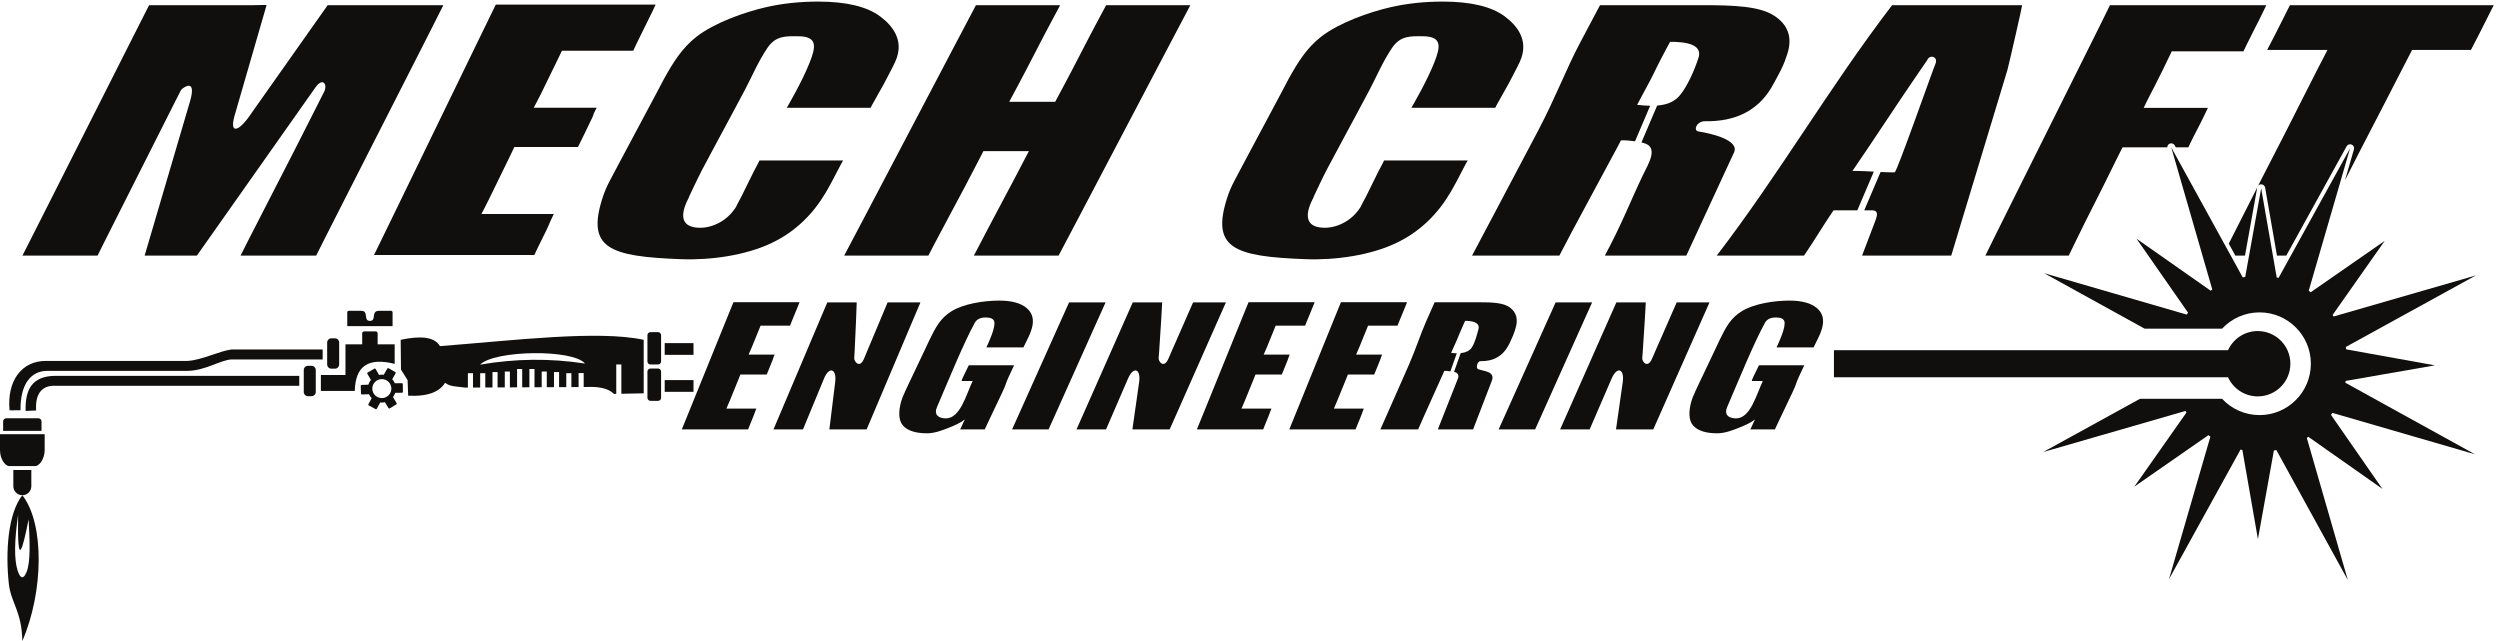<?xml version="1.0" encoding="UTF-8" standalone="no"?>
<!-- Created with Inkscape (http://www.inkscape.org/) -->

<svg
   version="1.1"
   id="svg1"
   width="1511.813"
   height="387.64"
   viewBox="0 0 1511.813 387.64"
   sodipodi:docname="MECH_CRAFT_BLACK_VECTOR.eps"
   xmlns:inkscape="http://www.inkscape.org/namespaces/inkscape"
   xmlns:sodipodi="http://sodipodi.sourceforge.net/DTD/sodipodi-0.dtd"
   xmlns="http://www.w3.org/2000/svg"
   xmlns:svg="http://www.w3.org/2000/svg">
  <defs
     id="defs1" />
  <sodipodi:namedview
     id="namedview1"
     pagecolor="#ffffff"
     bordercolor="#666666"
     borderopacity="1.0"
     inkscape:showpageshadow="2"
     inkscape:pageopacity="0.0"
     inkscape:pagecheckerboard="0"
     inkscape:deskcolor="#d1d1d1"
     inkscape:zoom="0.8526185"
     inkscape:cx="755.90665"
     inkscape:cy="194.10792"
     inkscape:window-width="1920"
     inkscape:window-height="1017"
     inkscape:window-x="-8"
     inkscape:window-y="-8"
     inkscape:window-maximized="1"
     inkscape:current-layer="g1">
    <inkscape:page
       x="0"
       y="0"
       inkscape:label="1"
       id="page1"
       width="1511.813"
       height="387.64"
       margin="0"
       bleed="0" />
  </sodipodi:namedview>
  <g
     id="g1"
     inkscape:groupmode="layer"
     inkscape:label="1">
    <g
       id="group-R5">
      <path
         id="path2"
         d="m 1489.86,2891.05 c 0,0 16.63,0 49.9,0 33.29,0 74.69,0 124.25,0 49.54,0 123.55,0 173.09,0 49.54,0 90.97,0 124.24,0 33.27,0 51.39,0 54.36,0 0,0 -13.89,-27.64 -41.67,-82.96 -27.75,-55.3 -63.71,-126.06 -107.87,-212.28 -44.15,-86.22 -90.66,-177.58 -139.55,-274.1 -48.87,-96.51 -95.39,-187.88 -139.55,-274.09 -44.15,-86.22 -80.11,-156.99 -107.86,-212.29 -27.78,-55.32 -41.66,-82.96 -41.66,-82.96 0,0 -11.46,0 -34.4,0 -22.92,0 -51.39,0 -85.4,0 -34.01,0 -68.02,0 -102.04,0 -34.01,0 -62.48,0 -85.4,0 -22.96,0 -35.15,0 -36.6,0 0,0 12.72,25.21 38.22,75.64 25.48,50.42 57.06,111.97 94.73,184.63 37.68,72.67 74.97,145.31 111.9,217.98 36.92,72.65 68.13,134.21 93.62,184.63 25.49,50.42 38.23,75.64 38.23,75.64 22.51,35.88 -0.58,76.74 -36.47,25.84 L 895.117,1752.37 c 0,0 -11.086,0 -33.262,0 -22.183,0 -49.554,0 -82.085,0 -32.551,0 -24.411,0 -57.676,0 -33.297,0 -6.785,0 -28.969,0 -22.187,0 -34.023,0 -35.508,0 l 205.981,700.08 c 32.25,109.6 -29.59,64.74 -39.555,54.27 0,0 -9.871,-18.01 -28.141,-54.88 -18.257,-36.86 -41.914,-83.77 -70.933,-140.7 -29.016,-56.93 -59.512,-117.39 -91.492,-181.38 -31.969,-63.99 -62.469,-124.44 -91.485,-181.38 -29.019,-56.92 -52.66,-103.83 -70.918,-140.7 -18.281,-36.88 -27.414,-55.31 -27.414,-55.31 0,0 -11.461,0 -34.371,0 -22.926,0 -51.031,0 -84.312,0 -33.274,0 -66.918,0 -100.946,0 -34.011,0 -62.476,0 -85.406,0 -22.914,0 -35.117,0 -36.602,0 0,0 29.274,57.75 87.829,173.25 58.55,115.49 125.25,247.52 200.128,396.09 74.883,148.57 141.594,280.62 200.149,396.1 58.555,115.49 87.812,173.24 87.812,173.24 0,0 16.645,0 49.922,0 33.282,0 74.688,0 124.235,0 49.547,0 99.093,0 148.642,0 49.53,0 122.67,0 155.96,0 33.27,0 55.9,2.4 55.1,-0.42 l -146.31,-505.75 c -20.8,-78.02 17.07,-66.85 60.35,-9.56 l 364.02,515.73"
         style="fill:#100f0d;fill-opacity:1;fill-rule:nonzero;stroke:none"
         transform="matrix(0.133,0,0,-0.133,0,387.64)" />
      <path
         id="path3"
         d="m 2879.09,2683.88 c 0,0 -13.14,0 -39.45,0 -26.32,0 -39.66,0 -79.47,0 -39.8,0 -79.27,0 -118.38,0 -39.1,0 -17.12,0 -44.14,0 -27.02,0 -41.24,0 -42.63,0 0,0 -5.78,-11.91 -17.25,-35.77 -11.49,-23.86 -24.59,-50.72 -39.3,-80.52 -14.71,-29.83 -27.83,-56.69 -39.31,-80.54 -11.48,-23.83 -32.56,-62.32 -32.56,-62.32 0,0 11.38,0 34.13,0 22.76,0 50.84,0 84.24,0 33.42,0 12.16,0 46.28,0 34.13,0 62.57,0 85.32,0 22.75,0 34.83,0 36.26,0 0,0 -3.57,-7.05 -10.67,-21.15 -7.11,-14.09 -0.16,-4.65 -9.79,-24.7 -9.62,-20.06 -19.25,-40.11 -28.88,-60.18 -9.64,-20.06 -18,-37.15 -25.11,-51.24 -7.11,-14.1 -10.66,-21.16 -10.66,-21.16 0,0 -11.37,0 -34.13,0 -22.75,0 -50.83,0 -84.26,0 -33.42,0 -67.17,0 -101.32,0 -34.1,0 -10.39,0 -33.12,0 -22.73,0 -34.85,0 -36.25,0 0,0 -6.86,-14.37 -20.52,-43.09 -13.67,-28.75 -29.56,-61.28 -47.67,-97.62 -18.09,-36.32 -34.02,-68.87 -47.69,-97.59 -13.65,-28.73 -34.01,-66.48 -34.01,-66.48 0,0 13.16,0 39.47,0 26.29,0 59,0 98.11,0 39.1,0 12.71,0 51.82,0 39.11,0 71.82,0 98.11,0 26.3,0 40.17,0 41.59,0 0,0 -4.96,-10.59 -14.92,-31.75 -9.96,-21.13 -8.48,-22.14 -22.54,-49.81 -14.05,-27.63 -26.06,-52.05 -36.02,-73.2 -9.95,-21.13 -14.94,-31.72 -14.94,-31.72 0,0 -24.88,0 -74.65,0 -49.75,0 -97.96,0 -171.17,0 -73.24,0 -146.48,0 -219.71,0 -73.23,0 -134.37,0 -183.43,0 -49.06,0 -75.71,0 -79.98,0 0,0 28.15,57.75 84.44,173.25 56.3,115.49 120.42,247.53 192.41,396.09 72.01,148.57 136.14,280.62 192.43,396.11 56.3,115.49 84.44,173.25 84.44,173.25 0,0 24.88,0 74.66,0 49.77,0 111.61,0 185.56,0 73.94,0 147.53,0 220.75,0 73.22,0 115.01,0 164.79,0 49.75,0 76.78,0 81.03,0 0,0 -4.97,-10.58 -14.93,-31.73 -9.95,-21.13 -21.96,-45.55 -36.03,-73.2 -14.06,-27.64 -26.06,-52.05 -36.01,-73.19 -9.96,-21.15 -14.94,-31.74 -14.94,-31.74"
         style="fill:#100f0d;fill-opacity:1;fill-rule:nonzero;stroke:none"
         transform="matrix(0.133,0,0,-0.133,0,387.64)" />
      <path
         id="path4"
         d="m 3097.27,1736.09 c -327.68,12.24 -433.68,49.14 -355.75,284.68 7.54,22.78 17.58,46.09 30.14,69.94 0,0 12.47,23.6 37.4,70.77 24.93,47.18 53.57,100.86 85.9,161.05 32.36,60.18 61.01,113.86 85.94,161.05 24.92,47.16 37.4,70.76 37.4,70.76 40.8,74 82.39,142.06 149.32,193.88 81.71,63.25 217.74,111.39 316.66,133.95 73.56,16.76 152.21,25.16 235.94,25.16 127.44,0 221.41,-22.51 281.89,-67.51 60.48,-45.01 102.2,-107.11 76.01,-186.27 -4.3,-13 -10.54,-27.11 -18.65,-42.29 0,0 -2.22,-4.34 -6.63,-13 -4.42,-8.68 -9.8,-18.99 -16.06,-30.92 -6.27,-11.92 -12.58,-23.87 -18.84,-35.79 -6.26,-11.92 -48.33,-85.43 -52.76,-94.09 -4.4,-8.67 -6.62,-13.02 -6.62,-13.02 0,0 -12.05,0 -36.14,0 -24.11,0 -78.17,0 -113.15,0 -34.98,0 -69.94,0 -104.9,0 -34.97,0 -64.5,0 -88.59,0 -24.09,0 -36.91,0 -38.48,0 4.63,8.02 70.3,119.74 104.66,207.1 27.39,69.64 36.55,117.5 -52.03,118.14 -56.94,0.42 -102.57,3.46 -140.89,-53.41 -42.52,-63.12 -67.32,-124.61 -102.24,-190.74 -16.62,-31.44 -37.03,-69.68 -61.27,-114.69 -24.21,-45 -48.43,-90 -72.63,-135.01 -24.21,-45.01 -44.64,-83.22 -61.26,-114.68 -16.62,-31.45 -57.67,-118.93 -57.67,-118.93 -0.72,-2.18 -1.09,-3.87 -1.62,-4.89 -8.33,-16.34 -14.69,-30.38 -18.64,-42.29 -20.45,-61.81 1.58,-94.54 66.15,-95.98 32.62,-0.72 63.69,8.14 93.16,24.41 29.48,16.26 53.89,39.58 73.28,69.94 0,0 2.38,4.89 7.15,14.64 4.78,9.76 11.01,21.43 18.59,34.97 7.59,13.55 47.92,98.89 55.51,112.44 7.58,13.56 13.78,25.21 18.56,34.96 4.8,9.76 7.17,14.65 7.17,14.65 0,0 12.05,0 36.14,0 24.09,0 77.15,0 112.11,0 34.97,0 69.94,0 104.91,0 34.95,0 64.48,0 88.58,0 24.09,0 36.91,0 38.47,0 0,0 -2.77,-4.89 -8.34,-14.65 -5.56,-9.75 -11.83,-21.69 -18.83,-35.78 -6.99,-14.1 -14.48,-28.47 -22.43,-43.1 -7.94,-14.65 -14.71,-26.84 -20.27,-36.61 -5.56,-9.75 -8.34,-14.64 -8.34,-14.64 -56.79,-96.51 -137.14,-179.5 -251.09,-232.64 -113.92,-53.13 -268.71,-76.71 -406.92,-71.56"
         style="fill:#100f0d;fill-opacity:1;fill-rule:nonzero;stroke:none"
         transform="matrix(0.133,0,0,-0.133,0,387.64)" />
      <path
         id="path5"
         d="m 5029.43,2891.05 c 0,0 12.92,0 38.77,0 25.83,0 57.54,0 95.13,0 37.6,0 75.18,0 112.77,0 37.59,0 69.3,0 95.13,0 25.86,0 39.57,0 41.12,0 0,0 -30.44,-57.75 -91.37,-173.24 -60.89,-115.48 -130.31,-247.53 -208.19,-396.1 -77.9,-148.57 -147.29,-280.6 -208.22,-396.09 -60.89,-115.5 -91.35,-173.25 -91.35,-173.25 0,0 -12.93,0 -38.76,0 -25.85,0 -57.56,0 -95.16,0 -37.57,0 -75.56,0 -113.94,0 -38.35,0 -70.47,0 -96.31,0 -25.84,0 -39.55,0 -41.11,0 0,0 6.13,11.66 18.38,34.97 12.26,23.32 27.7,52.87 46.34,88.66 18.63,35.78 38.77,73.75 60.39,113.87 21.61,40.11 41.73,78.08 60.39,113.86 18.63,35.79 34.07,65.34 46.33,88.66 12.26,23.31 18.39,34.98 18.39,34.98 0,0 -7.06,0 -21.15,0 -14.1,0 -31.33,0 -51.68,0 -20.37,0 -40.72,0 -61.08,0 -20.36,0 -37.21,0 -50.51,0 -13.32,0 -20.75,0 -22.32,0 0,0 -8.41,-16.28 -25.21,-48.82 -16.8,-32.51 -37.46,-72.1 -61.97,-118.74 -24.5,-46.62 -49.39,-93.26 -74.7,-139.9 -25.27,-46.62 -46.33,-86.21 -63.13,-118.75 -16.8,-32.53 -25.2,-48.79 -25.2,-48.79 0,0 -12.92,0 -38.76,0 -25.84,0 -57.56,0 -95.15,0 -37.59,0 -75.16,0 -112.77,0 -37.57,0 -69.3,0 -95.13,0 -25.84,0 -39.54,0 -41.12,0 0,0 30.46,57.75 91.37,173.25 60.93,115.49 130.31,247.52 208.19,396.09 77.9,148.57 147.31,280.62 208.22,396.1 60.91,115.49 91.35,173.24 91.35,173.24 0,0 12.93,0 38.78,0 25.84,0 57.54,0 95.14,0 37.58,0 75.19,0 112.76,0 37.6,0 69.3,0 95.14,0 25.86,0 39.56,0 41.13,0 0,0 -11.92,-22.23 -35.71,-66.69 -23.8,-44.46 -50.5,-95.43 -80.08,-152.9 -29.6,-57.49 -56.27,-108.46 -80.08,-152.92 -23.8,-44.45 -35.72,-66.7 -35.72,-66.7 0,0 7.06,0 21.16,0 14.1,0 31.31,0 51.67,0 20.38,0 40.74,0 61.07,0 20.38,0 37.6,0 51.71,0 14.09,0 21.92,0 23.47,0 0,0 11.92,22.25 35.72,66.7 23.8,44.46 50.51,95.43 80.08,152.92 29.58,57.47 56.29,108.44 80.07,152.9 23.8,44.46 35.71,66.69 35.71,66.69"
         style="fill:#100f0d;fill-opacity:1;fill-rule:nonzero;stroke:none"
         transform="matrix(0.133,0,0,-0.133,0,387.64)" />
      <path
         id="path6"
         d="m 7743.34,2891.05 c 146.9,0 257.41,-5.55 322.53,-47.3 65.09,-41.74 85.16,-100.6 60.17,-176.5 -5.35,-16.26 -16.56,-47.31 -24.64,-62.49 0,0 -2.38,-4.89 -7.15,-14.63 -4.75,-9.77 -10.92,-21.44 -18.46,-34.99 -7.56,-13.55 -14.65,-27.37 -22.68,-40.67 -63.51,-105.38 -165.84,-153.31 -300.52,-151.1 -38.34,0.62 -54.76,-42.45 -30.78,-46.29 55.66,-8.9 189,-38.28 162.3,-95.99 L 7667.3,1752.37 c 0,0 -12.75,0 -38.28,0 -25.51,0 -31.28,0 -69.16,0 -37.9,0 -75.77,0 -113.66,0 -37.89,0 -69.59,0 -95.09,0 -25.53,0 -52.69,0 -54.24,0 78.18,144.99 117.94,251.6 174,367.8 24.11,50.01 72.25,125.03 3.36,143.93 -3.58,0.99 -7.24,1.91 -10.95,2.76 l 71.49,167.75 c 51.72,4.1 82.05,21.1 103.8,47.24 34.53,41.5 66.36,115.47 83.88,169.07 14.99,45.53 -20.27,69.92 -105.8,73.19 0,0 -0.77,0 -2.3,0 -1.57,0 -3.5,0 -5.81,0 -2.32,0 -4.64,0 -6.96,0 -2.32,0 -4.25,0 -5.8,0 -1.55,0 -2.31,0 -2.31,0 0,0 -5.91,-10.84 -17.68,-32.53 -11.78,-21.68 -25.56,-48.28 -41.31,-79.71 -15.76,-31.44 -14.24,-30.38 -30.78,-61.81 -19.75,-37.56 -39.86,-74.97 -60.15,-112.25 0,0 0.79,0.18 2.33,0 21.13,-2.52 40.08,-3.85 57.12,-4.11 l -68.86,-161.56 c -24.3,3.48 -44.65,4.38 -46.5,4.38 -5.42,0 -9.67,0 -12.76,0 -3.08,0 -4.65,0 -4.65,0 0,0 -5.23,-10.05 -15.71,-30.1 -10.46,-20.06 -83.99,-155.15 -100.52,-186.61 -16.54,-31.45 -34.49,-64.8 -53.82,-100.04 -19.32,-35.23 -37.27,-68.59 -53.8,-100.05 -16.54,-31.45 -30.05,-57.2 -40.51,-77.26 -10.47,-20.06 -15.73,-30.09 -15.73,-30.09 0,0 -12.75,0 -38.26,0 -25.5,0 -36.54,0 -73.63,0 -37.09,0 -113.5,0 -150.62,0 -37.1,0 -68.43,0 -93.93,0 -25.53,0 -39.04,0 -40.6,0 0,0 30.61,57.75 91.82,173.25 61.22,115.49 130.97,247.52 209.25,396.09 78.29,148.57 127.74,280.62 188.96,396.1 61.21,115.49 91.82,173.24 91.82,173.24 0,0 14.31,0 42.91,0 28.59,0 103.45,0 145.98,0 42.52,0 85.04,0 127.58,0 42.51,0 78.09,0 106.68,0 28.61,0 43.69,0 45.24,0"
         style="fill:#100f0d;fill-opacity:1;fill-rule:nonzero;stroke:none"
         transform="matrix(0.133,0,0,-0.133,0,387.64)" />
      <path
         id="path7"
         d="m 8466.43,1752.37 54.43,142.76 c 12.72,33.38 25.99,63.1 -10.22,63.1 h -34.37 l 74.21,174.13 c 16.22,-0.81 32.06,-1.39 46.84,-1.39 10.15,0 15.95,0 17.39,0 9.79,0 170.1,457.62 184.79,491.9 15.35,35.77 -26.58,44.98 -36.82,18.32 0,0 -13.8,-20.06 -41.39,-60.18 -99.78,-145.12 -198.65,-298.26 -298.53,-443.57 0,0 5.08,0 15.22,0 25.42,0 53.68,-1.71 81.86,-3.37 l -74.94,-175.84 h -60.34 c -22.46,0 -7.55,0 -22.76,0 -15.22,0 -23.56,0 -25.01,0 0,0 -3.32,-4.89 -9.95,-14.64 -39.29,-57.8 -75.05,-118.49 -114.53,-176.59 -6.64,-9.74 -9.95,-14.63 -9.95,-14.63 0,0 -11.96,0 -35.87,0 -23.91,0 -87.74,0 -123.98,0 -36.23,0 -72.09,0 -107.61,0 -35.5,0 -65.57,0 -90.21,0 -24.64,0 -37.67,0 -39.13,0 282.77,368.37 515.37,770.69 797.48,1138.68 0,0 13.42,0 40.24,0 26.8,0 249.16,0 289.02,0 39.83,0 79.7,0 119.56,0 39.84,0 73.19,0 100,0 26.81,0 40.93,0 42.39,0 1.45,0 -61.99,-278.05 -67.18,-295.24 l -255.26,-843.44 c 0,0 -11.95,0 -35.86,0 -23.91,0 -106.84,0 -142.33,0 -35.52,0 -71.03,0 -106.54,0 -35.49,0 -56.87,0 -81.51,0 -24.64,0 -37.69,0 -39.14,0"
         style="fill:#100f0d;fill-opacity:1;fill-rule:nonzero;stroke:none"
         transform="matrix(0.133,0,0,-0.133,0,387.64)" />
      <path
         id="path8"
         d="m 9950.84,2244.6 c 0,0 -0.28,0 -0.31,0 0.11,-0.14 0.31,0 0.31,0"
         style="fill:#100f0d;fill-opacity:1;fill-rule:nonzero;stroke:none"
         transform="matrix(0.133,0,0,-0.133,0,387.64)" />
      <path
         id="path9"
         d="m 9406.08,1752.37 c 0,0 11.9,24.4 35.64,73.2 23.75,48.8 51.31,104.11 82.71,165.93 31.38,61.8 58.97,117.12 82.71,165.91 23.74,48.8 43.69,87.19 43.69,87.19 1.45,0 12.32,0 32.62,0 20.29,0 22.78,0 52.49,0 29.7,0 59.06,0 88.04,0 8.8,0 19.3,0 30.18,0 0.01,7.2 4.08,13.97 11.04,16.82 2.28,0.96 4.65,1.38 6.97,1.38 6.47,0 12.69,-3.43 15.98,-9.42 l 4.83,-8.78 c 10.95,0 20.73,0 27.44,0 19.44,0 29.3,0 30.11,0 -0.24,0.3 0.36,2.78 7.22,16.93 9.96,20.6 21.96,44.2 35.96,70.76 13.99,26.56 20.29,40.26 30.29,60.86 10,20.6 14.9,30.91 14.9,30.91 -1.4,0 -12.3,0 -32.6,0 -20.24,0 -45.26,0 -74.97,0 -29.69,0 -28.61,0 -57.62,0 -28.98,0 -76.13,0 -96.4,0 -20.28,0 -30.44,0 -30.44,0 0,0 4.04,8.41 12.13,25.22 8.07,16.79 24.13,47.32 36.74,71.7 12.59,24.38 24.84,48.81 36.7,73.2 11.87,24.39 21.86,45 29.95,61.82 8.08,16.81 12.11,25.21 12.11,25.21 1.46,0 14.13,0 38.05,0 23.91,0 23.18,0 58.69,0 35.56,0 70.66,0 105.46,0 34.8,0 64.1,0 88,0 23.9,0 35.9,0 35.9,0 0,0 5.1,10.58 15.2,31.72 10.2,21.15 22.4,45.55 36.7,73.21 14.4,27.65 26.6,52.05 36.7,73.2 10.2,21.15 15.3,31.71 15.3,31.71 -4.4,0 -30.1,0 -77.2,0 -47.1,0 -105.8,0 -176.1,0 -70.29,0 -140.58,0 -210.85,0 -70.3,0 -129.01,0 -176.11,0 -47.09,0 -70.66,0 -70.66,0 0,0 -13.59,-27.64 -40.79,-82.96 -27.23,-55.3 -62.46,-126.06 -105.73,-212.28 -43.27,-86.22 -88.84,-177.58 -136.73,-274.1 -47.89,-96.51 -93.48,-187.88 -136.74,-274.09 -43.28,-86.22 -78.51,-156.99 -105.72,-212.29 -27.2,-55.32 -40.82,-82.96 -40.82,-82.96 1.46,0 14.14,0 38.06,0 23.9,0 53.61,0 89.13,0 35.49,0 70.63,0 105.41,0 34.8,0 86.65,0 110.56,0 23.92,0 35.87,0 35.87,0"
         style="fill:#100f0d;fill-opacity:1;fill-rule:nonzero;stroke:none"
         transform="matrix(0.133,0,0,-0.133,0,387.64)" />
      <path
         id="path10"
         d="m 4035.88,1539.56 c 0,0 4.99,0 14.94,0 9.93,0 22.3,0 37.04,0 14.77,0 29.53,0 44.28,0 14.75,0 27.11,0 37.07,0 9.93,0 15.23,0 15.86,0 0,0 -12.42,-29.28 -37.32,-87.84 -24.87,-58.56 -53.21,-125.51 -85.03,-200.84 -31.82,-75.34 -60.17,-142.28 -85.04,-200.84 -24.88,-58.56 -37.33,-87.849 -37.33,-87.849 0,0 -5.62,0 -16.85,0 -11.22,0 -25.16,0 -41.85,0 -16.68,0 -33.37,0 -50.06,0 -16.68,0 -30.8,0 -42.34,0 -11.56,0 -17.65,0 -18.29,0 l 26.55,215.099 c 7.44,60.37 -27.1,73.75 -51.01,15.72 -36.84,-89.42 -49.6,-119.62 -86.21,-208.549 -6.09,-14.813 -9.16,-22.27 -9.16,-22.27 0,0 -4.97,0 -14.92,0 -9.94,0 -7.38,0 -22.14,0 -14.75,0 -29.52,0 -44.28,0 -14.74,0 -27.09,0 -37.05,0 -9.94,0 -15.24,0 -15.87,0 0,0 12.43,29.289 37.31,87.849 24.88,58.56 53.24,125.5 85.05,200.84 31.81,75.33 60.16,142.28 85.02,200.84 24.9,58.56 37.34,87.84 37.34,87.84 0,0 5.61,0 16.84,0 11.24,0 25.02,0 41.38,0 16.38,0 -0.01,0 16.35,0 16.37,0 30.16,0 41.39,0 11.22,0 17.17,0 17.8,0 0.53,0 -6.03,-157.1 -9.59,-225.09 -0.68,-13.35 -1.3,-23.26 -1.68,-27.87 -1.29,-15.39 25.31,-50.71 45.09,-1.61 13.71,34.05 19,45.21 36.96,88.37 17.98,43.16 34.1,81.65 48.37,115.47 14.26,33.82 21.38,50.73 21.38,50.73"
         style="fill:#100f0d;fill-opacity:1;fill-rule:nonzero;stroke:none"
         transform="matrix(0.133,0,0,-0.133,0,387.64)" />
      <path
         id="path11"
         d="m 4543.93,1547.81 c 56.27,0 97.8,-11.41 124.62,-34.23 26.82,-22.81 34.24,-54.3 22.26,-94.44 -2.13,-7.14 -4.61,-14.3 -7.43,-21.44 0,0 -0.99,-2.2 -2.99,-6.6 -2,-4.4 -4.42,-9.63 -7.25,-15.67 -2.83,-6.05 -5.83,-12.1 -9.01,-18.15 -3.19,-6.05 -5.77,-11.27 -7.77,-15.67 -1.99,-4.4 -3,-6.6 -3,-6.6 0,0 -5.13,0 -15.44,0 -10.29,0 -22.8,0 -37.56,0 -14.76,0 -46.03,0 -61.14,0 -15.09,0 -27.78,0 -38.07,0 -10.3,0 -15.78,0 -16.47,0 0,0 1.44,3.03 4.26,9.07 7.44,15.91 38.83,83.6 31.5,109.14 -3.34,11.63 -15.81,17.68 -37.38,17.84 -23.21,0.17 -41.17,-6.17 -51.44,-24.92 -52.35,-95.69 -120.85,-265.15 -171.55,-382.75 -13.63,-31.64 2.93,-49.83 38.27,-51.14 68.09,-2.54 95.44,111.14 124.02,169.84 0,0 -2.06,0 -6.16,0 -4.11,0 -1.47,0 -8,0 -6.5,0 -12.84,0 -19.03,0 -6.18,0 -11.49,0 -15.95,0 -4.48,0 9.55,26.39 24.99,58.16 4.41,9.05 6.65,13.6 6.65,13.6 0,0 -0.78,0 13.64,0 14.4,0 32.07,0 53.01,0 20.92,0 42.01,0 63.3,0 21.25,0 38.93,0 52.99,0 14.07,0 21.78,0 23.16,0 0,0 -7.96,-16.91 -23.87,-50.73 -15.92,-33.81 -9.9,-30.87 -30.74,-74.32 -20.84,-43.43 -39.25,-82.06 -55.17,-115.88 -15.92,-33.818 -23.87,-50.729 -23.87,-50.729 0,0 -3.95,0 -11.85,0 -7.87,0 -17.66,0 -29.34,0 -11.64,0 -16.88,0 -28.54,0 -11.67,0 -21.44,0 -29.33,0 -7.9,0 -12.18,0 -12.87,0 0,0 0.79,1.52 2.38,4.547 1.59,3.024 3.43,6.883 5.5,11.543 2.09,4.68 4.13,9.219 6.12,13.61 2,4.398 3.82,8.109 5.4,11.149 1.58,3 2.35,4.52 2.35,4.52 -18.13,-14.841 -46.88,-27.501 -73.32,-37.939 -26.44,-10.441 -62.72,-25.223 -99.07,-25.223 -52.16,0 -88.74,11.954 -109.73,35.872 -20.99,23.9 -19.98,67.72 -6.7,112.25 3.44,11.54 8.67,24.47 15.69,38.76 0.15,0.56 0.41,1.37 0.72,2.47 0,0 5.63,11.96 16.89,35.9 11.25,23.91 24.18,51.12 38.78,81.65 14.58,30.52 27.51,57.72 38.75,81.65 11.27,23.92 16.88,35.88 16.88,35.88 28.04,57.18 49.22,99.25 101.06,131.01 55.07,33.74 146.18,47.97 216.85,47.97"
         style="fill:#100f0d;fill-opacity:1;fill-rule:nonzero;stroke:none"
         transform="matrix(0.133,0,0,-0.133,0,387.64)" />
      <path
         id="path12"
         d="m 5026.8,1539.56 c 0,0 -13.18,-29.28 -39.52,-87.84 -26.34,-58.56 -56.36,-125.51 -90.04,-200.84 -33.69,-75.34 -63.71,-142.28 -90.05,-200.84 -26.34,-58.56 -39.52,-87.849 -39.52,-87.849 0,0 -5.59,0 -16.78,0 -11.2,0 -24.95,0 -41.23,0 -16.29,0 -32.57,0 -48.86,0 -16.29,0 -30.04,0 -41.23,0 -11.2,0 -17.13,0 -17.81,0 0,0 13.18,29.289 39.5,87.849 26.35,58.56 56.37,125.5 90.05,200.84 33.69,75.33 63.7,142.28 90.04,200.84 26.35,58.56 39.53,87.84 39.53,87.84 0,0 5.58,0 16.79,0 11.2,0 24.94,0 41.22,0 16.3,0 32.58,0 48.87,0 16.28,0 30.02,0 41.23,0 11.18,0 17.12,0 17.81,0"
         style="fill:#100f0d;fill-opacity:1;fill-rule:nonzero;stroke:none"
         transform="matrix(0.133,0,0,-0.133,0,387.64)" />
      <path
         id="path13"
         d="m 5937.28,1736.09 c -327.67,12.24 -433.67,49.14 -355.75,284.68 7.54,22.78 17.57,46.09 30.13,69.94 0,0 12.48,23.6 37.4,70.77 24.93,47.18 53.58,100.86 85.92,161.05 32.35,60.18 61,113.86 85.93,161.05 24.92,47.16 37.39,70.76 37.39,70.76 40.81,74 82.39,142.06 149.32,193.88 81.71,63.25 217.75,111.39 316.67,133.95 73.56,16.76 152.21,25.16 235.94,25.16 127.44,0 221.41,-22.51 281.89,-67.51 60.48,-45.01 102.2,-107.11 76.01,-186.27 -4.3,-13 -10.54,-27.11 -18.66,-42.29 0,0 -2.21,-4.34 -6.63,-13 -4.42,-8.68 -9.79,-18.99 -16.05,-30.92 -6.27,-11.92 -12.57,-23.87 -18.84,-35.79 -6.26,-11.92 -48.33,-85.43 -52.76,-94.09 -4.4,-8.67 -6.62,-13.02 -6.62,-13.02 0,0 -12.04,0 -36.15,0 -24.09,0 -78.17,0 -113.14,0 -34.97,0 -69.94,0 -104.9,0 -34.98,0 -64.5,0 -88.59,0 -24.1,0 -36.91,0 -38.48,0 4.62,8.02 70.3,119.74 104.65,207.1 27.4,69.64 36.55,117.5 -52.01,118.14 -56.95,0.42 -102.59,3.46 -140.9,-53.41 -42.52,-63.12 -67.32,-124.61 -102.25,-190.74 -16.6,-31.44 -37.02,-69.68 -61.25,-114.69 -24.21,-45 -48.43,-90 -72.64,-135.01 -24.22,-45.01 -44.65,-83.22 -61.27,-114.68 -16.61,-31.45 -57.66,-118.93 -57.66,-118.93 -0.71,-2.18 -1.1,-3.87 -1.61,-4.89 -8.34,-16.34 -14.7,-30.38 -18.65,-42.29 -20.44,-61.81 1.58,-94.54 66.14,-95.98 32.63,-0.72 63.7,8.14 93.17,24.41 29.47,16.26 53.88,39.58 73.27,69.94 0,0 2.4,4.89 7.18,14.64 4.76,9.76 10.98,21.43 18.57,34.97 7.6,13.55 47.91,98.89 55.51,112.44 7.59,13.56 13.78,25.21 18.55,34.96 4.8,9.76 7.17,14.65 7.17,14.65 0,0 12.06,0 36.15,0 24.09,0 77.15,0 112.1,0 34.98,0 69.94,0 104.92,0 34.95,0 64.49,0 88.58,0 24.09,0 36.92,0 38.46,0 0,0 -2.77,-4.89 -8.33,-14.65 -5.56,-9.75 -11.83,-21.69 -18.83,-35.78 -6.99,-14.1 -14.48,-28.47 -22.42,-43.1 -7.95,-14.65 -14.72,-26.84 -20.28,-36.61 -5.55,-9.75 -8.35,-14.64 -8.35,-14.64 -56.79,-96.51 -137.14,-179.5 -251.09,-232.64 -113.92,-53.13 -268.69,-76.71 -406.91,-71.56"
         style="fill:#100f0d;fill-opacity:1;fill-rule:nonzero;stroke:none"
         transform="matrix(0.133,0,0,-0.133,0,387.64)" />
      <path
         id="path14"
         d="m 3592.24,1433.98 c 0,0 -5.43,0 -16.31,0 -10.88,0 -16.4,0 -32.87,0 -16.46,0 -32.77,0 -48.95,0 -16.17,0 -7.08,0 -18.25,0 -11.17,0 -17.05,0 -17.63,0 0,0 -2.45,-6.05 -7.32,-18.17 -4.88,-12.11 -10.43,-25.75 -16.67,-40.89 -6.23,-15.16 -11.8,-28.79 -16.68,-40.9 -4.86,-12.11 -13.78,-31.66 -13.78,-31.66 0,0 4.71,0 14.11,0 9.41,0 21.03,0 34.84,0 13.82,0 5.03,0 19.14,0 14.11,0 25.88,0 35.28,0 9.41,0 14.41,0 14.99,0 0,0 -1.51,-3.58 -4.52,-10.74 -3.02,-7.15 -0.09,-2.36 -4.17,-12.55 -4.08,-10.19 -8.17,-20.37 -12.25,-30.57 -4.1,-10.19 -7.65,-18.87 -10.66,-26.02 -3.02,-7.16 -4.51,-10.74 -4.51,-10.74 0,0 -4.71,0 -14.13,0 -9.4,0 -21.02,0 -34.84,0 -13.8,0 -27.77,0 -41.88,0 -14.12,0 -4.31,0 -13.71,0 -9.39,0 -14.4,0 -14.98,0 0,0 -2.91,-7.3 -8.72,-21.89 -5.8,-14.6 -12.55,-31.13 -20.21,-49.58 -7.67,-18.46 -14.43,-34.99 -20.23,-49.58 -5.8,-14.58 -14.42,-33.76 -14.42,-33.76 0,0 5.45,0 16.33,0 10.88,0 24.39,0 40.56,0 16.18,0 5.26,0 21.43,0 16.18,0 29.71,0 40.58,0 10.88,0 16.62,0 17.2,0 0,0 -2.12,-5.38 -6.35,-16.12 -4.22,-10.74 -3.61,-11.26 -9.56,-25.3 -5.96,-14.04 -11.06,-26.44 -15.28,-37.178 -4.24,-10.742 -6.35,-16.113 -6.35,-16.113 0,0 -10.28,0 -30.86,0 -20.58,0 -40.52,0 -70.8,0 -30.28,0 -60.56,0 -90.84,0 -30.28,0 -55.56,0 -75.85,0 -20.29,0 -31.31,0 -33.07,0 0,0 11.93,29.332 35.82,88.001 23.87,58.65 51.07,125.71 81.62,201.17 30.54,75.47 57.75,142.53 81.63,201.19 23.87,58.67 35.81,88 35.81,88 0,0 10.29,0 30.87,0 20.58,0 46.16,0 76.75,0 30.57,0 61,0 91.27,0 30.28,0 47.57,0 68.15,0 20.57,0 31.75,0 33.5,0 0,0 -2.1,-5.37 -6.34,-16.12 -4.22,-10.73 -9.32,-23.13 -15.27,-37.17 -5.96,-14.06 -11.05,-26.44 -15.27,-37.19 -4.23,-10.73 -6.35,-16.12 -6.35,-16.12"
         style="fill:#100f0d;fill-opacity:1;fill-rule:nonzero;stroke:none"
         transform="matrix(0.133,0,0,-0.133,0,387.64)" />
      <path
         id="path15"
         d="m 5934.24,1433.98 c 0,0 -5.44,0 -16.31,0 -10.88,0 -16.4,0 -32.87,0 -16.46,0 -32.77,0 -48.95,0 -16.17,0 -7.08,0 -18.25,0 -11.17,0 -17.05,0 -17.64,0 0,0 -2.44,-6.05 -7.31,-18.17 -4.88,-12.11 -10.43,-25.75 -16.67,-40.89 -6.24,-15.16 -11.81,-28.79 -16.68,-40.9 -4.86,-12.11 -13.78,-31.66 -13.78,-31.66 0,0 4.7,0 14.11,0 9.41,0 21.03,0 34.84,0 13.82,0 5.03,0 19.13,0 14.12,0 25.88,0 35.29,0 9.41,0 14.4,0 14.99,0 0,0 -1.51,-3.58 -4.53,-10.74 -3.01,-7.15 -0.08,-2.36 -4.16,-12.55 -4.09,-10.19 -8.17,-20.37 -12.26,-30.57 -4.1,-10.19 -7.64,-18.87 -10.66,-26.02 -3.01,-7.16 -4.51,-10.74 -4.51,-10.74 0,0 -4.7,0 -14.12,0 -9.4,0 -21.02,0 -34.84,0 -13.81,0 -27.78,0 -41.89,0 -14.11,0 -4.31,0 -13.7,0 -9.4,0 -14.41,0 -14.99,0 0,0 -2.9,-7.3 -8.71,-21.89 -5.8,-14.6 -12.55,-31.13 -20.22,-49.58 -7.67,-18.46 -14.43,-34.99 -20.22,-49.58 -5.8,-14.58 -14.42,-33.76 -14.42,-33.76 0,0 5.44,0 16.32,0 10.88,0 24.4,0 40.57,0 16.18,0 5.26,0 21.43,0 16.17,0 29.7,0 40.57,0 10.88,0 16.62,0 17.2,0 0,0 -2.11,-5.38 -6.34,-16.12 -4.22,-10.74 -3.61,-11.26 -9.57,-25.3 -5.96,-14.04 -11.05,-26.44 -15.28,-37.178 -4.23,-10.742 -6.34,-16.113 -6.34,-16.113 0,0 -10.29,0 -30.87,0 -20.58,0 -40.51,0 -70.79,0 -30.28,0 -60.56,0 -90.84,0 -30.28,0 -55.56,0 -75.85,0 -20.29,0 -31.32,0 -33.08,0 0,0 11.94,29.332 35.82,88.001 23.87,58.65 51.08,125.71 81.63,201.17 30.54,75.47 57.75,142.53 81.63,201.19 23.87,58.67 35.81,88 35.81,88 0,0 10.29,0 30.87,0 20.58,0 46.16,0 76.74,0 30.57,0 61,0 91.28,0 30.28,0 47.56,0 68.14,0 20.57,0 31.76,0 33.5,0 0,0 -2.1,-5.37 -6.33,-16.12 -4.23,-10.73 -9.32,-23.13 -15.28,-37.17 -5.95,-14.06 -11.05,-26.44 -15.26,-37.19 -4.24,-10.73 -6.35,-16.12 -6.35,-16.12"
         style="fill:#100f0d;fill-opacity:1;fill-rule:nonzero;stroke:none"
         transform="matrix(0.133,0,0,-0.133,0,387.64)" />
      <path
         id="path16"
         d="m 6354.4,1433.98 c 0,0 -5.43,0 -16.31,0 -10.88,0 -16.4,0 -32.85,0 -16.47,0 -32.79,0 -48.96,0 -16.17,0 -7.08,0 -18.25,0 -11.18,0 -17.06,0 -17.64,0 0,0 -2.45,-6.05 -7.32,-18.17 -4.86,-12.11 -10.43,-25.75 -16.67,-40.89 -6.23,-15.16 -11.8,-28.79 -16.67,-40.9 -4.87,-12.11 -13.78,-31.66 -13.78,-31.66 0,0 4.69,0 14.1,0 9.42,0 21.03,0 34.84,0 13.82,0 5.03,0 19.15,0 14.1,0 25.86,0 35.27,0 9.41,0 14.41,0 14.99,0 0,0 -1.5,-3.58 -4.52,-10.74 -3,-7.15 -0.09,-2.36 -4.17,-12.55 -4.08,-10.19 -8.17,-20.37 -12.25,-30.57 -4.1,-10.19 -7.65,-18.87 -10.66,-26.02 -3.02,-7.16 -4.51,-10.74 -4.51,-10.74 0,0 -4.7,0 -14.13,0 -9.39,0 -21.01,0 -34.83,0 -13.82,0 -27.78,0 -41.9,0 -14.11,0 -4.3,0 -13.69,0 -9.4,0 -14.41,0 -14.99,0 0,0 -2.91,-7.3 -8.72,-21.89 -5.8,-14.6 -12.53,-31.13 -20.21,-49.58 -7.67,-18.46 -14.44,-34.99 -20.23,-49.58 -5.8,-14.58 -14.42,-33.76 -14.42,-33.76 0,0 5.45,0 16.32,0 10.89,0 24.41,0 40.57,0 16.18,0 5.26,0 21.43,0 16.18,0 29.71,0 40.58,0 10.88,0 16.61,0 17.2,0 0,0 -2.12,-5.38 -6.35,-16.12 -4.21,-10.74 -3.61,-11.26 -9.56,-25.3 -5.96,-14.04 -11.05,-26.44 -15.29,-37.178 -4.22,-10.742 -6.34,-16.113 -6.34,-16.113 0,0 -10.28,0 -30.86,0 -20.58,0 -40.52,0 -70.79,0 -30.29,0 -60.57,0 -90.85,0 -30.28,0 -55.56,0 -75.85,0 -20.29,0 -31.3,0 -33.08,0 0,0 11.94,29.332 35.83,88.001 23.87,58.65 51.08,125.71 81.62,201.17 30.54,75.47 57.76,142.53 81.63,201.19 23.87,58.67 35.81,88 35.81,88 0,0 10.3,0 30.88,0 20.58,0 46.15,0 76.74,0 30.57,0 60.99,0 91.27,0 30.29,0 47.57,0 68.15,0 20.57,0 31.75,0 33.51,0 0,0 -2.11,-5.37 -6.34,-16.12 -4.23,-10.73 -9.32,-23.13 -15.28,-37.17 -5.96,-14.06 -11.05,-26.44 -15.27,-37.19 -4.23,-10.73 -6.35,-16.12 -6.35,-16.12"
         style="fill:#100f0d;fill-opacity:1;fill-rule:nonzero;stroke:none"
         transform="matrix(0.133,0,0,-0.133,0,387.64)" />
      <path
         id="path17"
         d="m 7239.06,1539.56 c 0,0 -13.2,-29.28 -39.53,-87.84 -26.35,-58.56 -56.36,-125.51 -90.03,-200.84 -33.7,-75.34 -63.71,-142.28 -90.06,-200.84 -26.34,-58.56 -39.51,-87.849 -39.51,-87.849 0,0 -5.61,0 -16.79,0 -11.2,0 -24.94,0 -41.23,0 -16.29,0 -32.58,0 -48.87,0 -16.27,0 -30.02,0 -41.23,0 -11.18,0 -17.12,0 -17.81,0 0,0 13.19,29.289 39.52,87.849 26.34,58.56 56.37,125.5 90.05,200.84 33.68,75.33 63.7,142.28 90.04,200.84 26.35,58.56 39.52,87.84 39.52,87.84 0,0 5.59,0 16.8,0 11.18,0 24.93,0 41.22,0 16.3,0 32.58,0 48.86,0 16.28,0 30.03,0 41.23,0 11.19,0 17.13,0 17.82,0"
         style="fill:#100f0d;fill-opacity:1;fill-rule:nonzero;stroke:none"
         transform="matrix(0.133,0,0,-0.133,0,387.64)" />
      <path
         id="path18"
         d="m 5424.77,1539.56 c 0,0 4.98,0 14.92,0 9.93,0 22.3,0 37.05,0 14.78,0 29.52,0 44.27,0 14.76,0 27.12,0 37.07,0 9.94,0 15.23,0 15.87,0 0,0 -12.99,-29.28 -39,-87.84 -25.99,-58.56 -55.62,-125.51 -88.87,-200.84 -33.26,-75.34 -62.9,-142.28 -88.9,-200.84 -26,-58.56 -39,-87.849 -39,-87.849 0,0 -5.61,0 -16.84,0 -11.22,0 -25.18,0 -41.87,0 -16.68,0 -33.37,0 -50.06,0 -16.66,0 -30.8,0 -42.33,0 -11.55,0 -17.64,0 -18.28,0 l 30.65,215.099 c 8.6,60.37 -25.68,73.75 -50.7,15.72 -38.56,-89.42 -51.91,-119.62 -90.2,-208.549 -6.38,-14.813 -9.59,-22.27 -9.59,-22.27 0,0 -4.98,0 -14.92,0 -9.95,0 -7.37,0 -22.14,0 -14.76,0 -29.52,0 -44.27,0 -14.76,0 -27.11,0 -37.07,0 -9.94,0 -15.23,0 -15.87,0 0,0 13,29.289 39.01,87.849 25.99,58.56 55.62,125.5 88.88,200.84 33.26,75.33 62.88,142.28 88.88,200.84 26.01,58.56 39.01,87.84 39.01,87.84 0,0 5.61,0 16.84,0 11.23,0 25.02,0 41.38,0 16.37,0 0,0 16.34,0 16.37,0 30.17,0 41.41,0 11.22,0 17.15,0 17.79,0 0.52,0 -9.03,-157.1 -13.89,-225.09 -0.95,-13.35 -1.75,-23.26 -2.23,-27.87 -1.57,-15.39 24.34,-50.71 45.06,-1.61 14.37,34.05 19.85,45.21 38.66,88.37 18.81,43.16 35.66,81.65 50.58,115.47 14.9,33.82 22.36,50.73 22.36,50.73"
         style="fill:#100f0d;fill-opacity:1;fill-rule:nonzero;stroke:none"
         transform="matrix(0.133,0,0,-0.133,0,387.64)" />
      <path
         id="path19"
         d="m 6725.6,1540.33 c 63.58,0 111.43,-2.83 139.79,-24.02 28.37,-21.2 37.31,-51.09 26.84,-89.62 -2.24,-8.26 -6.96,-24.02 -10.39,-31.73 0,0 -1,-2.47 -3.01,-7.42 -2.02,-4.96 -4.63,-10.89 -7.84,-17.76 -3.21,-6.89 -6.21,-13.91 -9.62,-20.65 -27.02,-53.5 -71.08,-77.84 -129.37,-76.72 -16.58,0.32 -21.37,-31.82 -12.31,-35.81 22.49,-9.89 80.42,-9.03 63.33,-53.4 l -85.16,-220.989 c 0,0 -5.52,0 -16.58,0 -11.03,0 -13.54,0 -29.92,0 -16.4,0 -32.79,0 -49.19,0 -16.39,0 -30.1,0 -41.15,0 -11.04,0 -22.8,0 -23.47,0 l 91.72,232.029 c 4.75,12.04 0.77,23.75 -13.25,28.24 -1.54,0.49 -3.13,0.97 -4.74,1.39 l 30.17,85.18 c 22.38,2.08 40.19,10.71 49.49,23.98 14.74,21.05 24.15,58.18 31.49,85.36 6.26,23.13 -13.85,35.52 -50.88,37.16 0,0 -0.34,0 -1,0 -0.68,0 -1.52,0 -2.51,0 -1,0 -2.01,0 -3.02,0 -1.01,0 -1.84,0 -2.5,0 -0.67,0 -1,0 -1,0 0,0 -2.52,-5.49 -7.51,-16.51 -5,-11 -10.84,-24.5 -17.52,-40.46 -6.67,-15.97 -6.02,-15.43 -13.04,-31.38 -8.38,-19.08 -16.91,-38.07 -25.52,-57 0,0 0.34,0.1 1,0 9.18,-1.27 17.37,-1.95 24.75,-2.09 l -29.08,-82.03 c -10.52,1.78 -19.33,2.23 -20.14,2.23 -2.33,0 -4.17,0 -5.52,0 -1.33,0 -2,0 -2,0 0,0 -2.23,-5.09 -6.68,-15.28 -4.43,-10.18 -35.64,-78.78 -42.65,-94.73 -7.02,-15.97 -14.62,-32.91 -22.83,-50.8 -8.2,-17.89 -15.82,-34.81 -22.83,-50.8 -7.01,-15.96 -12.74,-29.04 -17.18,-39.231 -4.44,-10.168 -6.67,-15.258 -6.67,-15.258 0,0 -5.52,0 -16.56,0 -11.03,0 -15.81,0 -31.85,0 -16.06,0 -49.13,0 -65.2,0 -16.04,0 -29.6,0 -40.64,0 -11.04,0 -16.89,0 -17.57,0 0,0 12.98,29.32 38.96,87.949 25.96,58.63 55.55,125.67 88.75,201.11 33.22,75.43 54.02,142.46 79.98,201.09 25.98,58.65 38.96,87.97 38.96,87.97 0,0 6.18,0 18.57,0 12.37,0 44.75,0 63.17,0 18.39,0 36.79,0 55.2,0 18.4,0 33.79,0 46.17,0 12.37,0 18.89,0 19.56,0"
         style="fill:#100f0d;fill-opacity:1;fill-rule:nonzero;stroke:none"
         transform="matrix(0.133,0,0,-0.133,0,387.64)" />
      <path
         id="path20"
         d="m 7623.65,1539.56 c 0,0 5,0 14.94,0 9.93,0 22.3,0 37.04,0 14.77,0 29.53,0 44.28,0 14.75,0 27.11,0 37.07,0 9.93,0 15.23,0 15.87,0 0,0 -13,-29.28 -39.01,-87.84 -25.98,-58.56 -55.62,-125.51 -88.88,-200.84 -33.26,-75.34 -62.89,-142.28 -88.88,-200.84 -26,-58.56 -39.01,-87.849 -39.01,-87.849 0,0 -5.62,0 -16.85,0 -11.22,0 -25.16,0 -41.85,0 -16.68,0 -33.37,0 -50.06,0 -16.68,0 -30.8,0 -42.34,0 -11.56,0 -17.64,0 -18.29,0 l 30.67,215.099 c 8.59,60.37 -25.7,73.75 -50.72,15.72 -38.56,-89.42 -51.89,-119.62 -90.19,-208.549 -6.37,-14.813 -9.59,-22.27 -9.59,-22.27 0,0 -4.97,0 -14.92,0 -9.94,0 -7.38,0 -22.14,0 -14.75,0 -29.51,0 -44.28,0 -14.75,0 -27.09,0 -37.05,0 -9.94,0 -15.24,0 -15.87,0 0,0 12.99,29.289 38.99,87.849 26.01,58.56 55.64,125.5 88.9,200.84 33.26,75.33 62.88,142.28 88.87,200.84 26.01,58.56 39.02,87.84 39.02,87.84 0,0 5.6,0 16.83,0 11.23,0 25.02,0 41.38,0 16.38,0 -0.01,0 16.35,0 16.36,0 30.16,0 41.39,0 11.22,0 17.16,0 17.8,0 0.53,0 -9.03,-157.1 -13.9,-225.09 -0.94,-13.35 -1.74,-23.26 -2.21,-27.87 -1.59,-15.39 24.34,-50.71 45.05,-1.61 14.37,34.05 19.86,45.21 38.67,88.37 18.79,43.16 35.65,81.65 50.57,115.47 14.91,33.82 22.35,50.73 22.35,50.73"
         style="fill:#100f0d;fill-opacity:1;fill-rule:nonzero;stroke:none"
         transform="matrix(0.133,0,0,-0.133,0,387.64)" />
      <path
         id="path21"
         d="m 8136.75,1547.81 c 56.25,0 97.79,-11.41 124.62,-34.23 26.8,-22.81 34.23,-54.3 22.26,-94.44 -2.13,-7.14 -4.61,-14.3 -7.44,-21.44 0,0 -0.99,-2.2 -2.98,-6.6 -2.01,-4.4 -4.42,-9.63 -7.26,-15.67 -2.83,-6.05 -5.84,-12.1 -9.01,-18.15 -3.19,-6.05 -5.77,-11.27 -7.76,-15.67 -2.01,-4.4 -3.01,-6.6 -3.01,-6.6 0,0 -5.14,0 -15.44,0 -10.29,0 -22.8,0 -37.57,0 -14.74,0 -46.02,0 -61.13,0 -15.1,0 -27.79,0 -38.07,0 -10.3,0 -15.79,0 -16.47,0 0,0 1.43,3.03 4.25,9.07 7.45,15.91 38.84,83.6 31.5,109.14 -3.33,11.63 -15.79,17.68 -37.37,17.84 -23.21,0.17 -41.17,-6.17 -51.43,-24.92 -52.35,-95.69 -120.85,-265.15 -171.55,-382.75 -13.64,-31.64 2.92,-49.83 38.25,-51.14 68.09,-2.54 95.46,111.14 124.03,169.84 0,0 -2.06,0 -6.17,0 -4.11,0 -1.47,0 -7.98,0 -6.52,0 -12.87,0 -19.05,0 -6.18,0 -11.48,0 -15.95,0 -4.46,0 9.55,26.39 25.01,58.16 4.41,9.05 6.64,13.6 6.64,13.6 0,0 -0.79,0 13.64,0 14.39,0 32.07,0 53,0 20.93,0 42.02,0 63.3,0 21.27,0 38.93,0 53.01,0 14.05,0 21.78,0 23.14,0 0,0 -7.95,-16.91 -23.86,-50.73 -15.92,-33.81 -9.91,-30.87 -30.74,-74.32 -20.85,-43.43 -39.24,-82.06 -55.16,-115.88 -15.93,-33.818 -23.88,-50.729 -23.88,-50.729 0,0 -3.96,0 -11.85,0 -7.88,0 -17.66,0 -29.33,0 -11.65,0 -16.89,0 -28.55,0 -11.67,0 -21.45,0 -29.34,0 -7.89,0 -12.18,0 -12.86,0 0,0 0.79,1.52 2.38,4.547 1.59,3.024 3.43,6.883 5.51,11.543 2.07,4.68 4.12,9.219 6.11,13.61 2,4.398 3.81,8.109 5.39,11.149 1.58,3 2.37,4.52 2.37,4.52 -18.15,-14.841 -46.9,-27.501 -73.34,-37.939 -26.43,-10.441 -62.71,-25.223 -99.06,-25.223 -52.16,0 -88.74,11.954 -109.74,35.872 -20.99,23.9 -19.98,67.72 -6.69,112.25 3.44,11.54 8.67,24.47 15.68,38.76 0.17,0.56 0.41,1.37 0.74,2.47 0,0 5.63,11.96 16.88,35.9 11.26,23.91 24.18,51.12 38.77,81.65 14.6,30.52 27.52,57.72 38.76,81.65 11.27,23.92 16.89,35.88 16.89,35.88 28.03,57.18 49.21,99.25 101.05,131.01 55.06,33.74 146.18,47.97 216.86,47.97"
         style="fill:#100f0d;fill-opacity:1;fill-rule:nonzero;stroke:none"
         transform="matrix(0.133,0,0,-0.133,0,387.64)" />
      <path
         id="path22"
         d="m 11244,2891.05 c -58.7,0 -164.6,0 -252.3,0 -87.7,0 -175,0 -262,0 -86.9,0 -159.8,0 -218.4,0 -58.7,0 -99.3,0 -99.3,0 0,0 -3.9,-7.6 -11.7,-22.76 -7.8,-15.19 -17.1,-33.64 -27.7,-55.31 -10.6,-21.69 -21.6,-43.37 -33,-65.07 -11.3,-21.66 -11.8,-22.52 -19.6,-37.68 -7.8,-15.17 -11.7,-22.77 -11.7,-22.77 1.4,0 10.8,0 28.2,0 17.4,0 39.2,0 65.2,0 26.1,0 63.5,0 89.6,0 26,0 47.8,0 65.2,0 17.4,0 26.1,0 26.1,0 0,0 -20.6,-39.86 -43.7,-84.33 -23,-44.45 -51.9,-101.4 -86.7,-170.8 -34.7,-69.41 -72.3,-143.16 -112.8,-221.24 -40.4,-78.07 -78,-151.82 -112.7,-221.22 -34.8,-69.41 -63.7,-126.35 -86.7,-170.81 -2.4,-4.62 -4.2,-7.99 -6.3,-12.13 l 30,-54.56 c 13.2,0 27.8,0 43.8,0 l 55.6,309.21 c 1.6,8.71 9.2,14.99 18,14.99 v 0 c 8.9,0 16.4,-6.36 18,-15.07 l 53.8,-309.13 c 15.3,0 29.5,0 42.4,0 l 274.2,496.78 c 3.3,5.99 9.5,9.42 15.9,9.42 2.4,0 4.7,-0.41 7,-1.38 8.6,-3.56 13.1,-12.98 10.5,-21.9 l -40.8,-140.62 c 19.2,37.69 39,76.46 59.3,116.42 39.7,78.07 79,151.84 114.5,221.24 35.5,69.38 64.8,126.35 87.8,170.8 23,44.46 43.6,84.33 43.6,84.33 1.5,0 10.9,0 28.3,0 17.4,0 10.9,0 37,0 26,0 84.9,0 111,0 26,0 47.8,0 65.2,0 17.4,0 26.1,0 26.1,0 0,0 3.9,7.6 11.7,22.77 7.8,15.16 8.3,16 19.6,37.68 11.4,21.68 22.4,43.38 33,65.07 10.6,21.68 19.9,40.13 27.7,55.31 7.8,15.18 11.7,22.76 11.7,22.76 -4.4,0 -35.9,0 -94.6,0"
         style="fill:#100f0d;fill-opacity:1;fill-rule:nonzero;stroke:none"
         transform="matrix(0.133,0,0,-0.133,0,387.64)" />
      <path
         id="path23"
         d="m 8338.55,1322.31 h 1791.85 c 23.4,51.33 75.1,87.04 135.1,87.04 82,0 148.4,-66.54 148.4,-148.54 0,-82 -66.4,-148.54 -148.4,-148.54 -60,0 -111.7,35.73 -135.1,87.04 H 8338.55 v 123"
         style="fill:#100f0d;fill-opacity:1;fill-rule:evenodd;stroke:none"
         transform="matrix(0.133,0,0,-0.133,0,387.64)" />
      <path
         id="path24"
         d="m 1821.79,1369.51 c 90.27,19.49 153.92,13.8 178.71,-28.7 340.65,26.51 719.32,73.16 926.28,28.7 0,-81.09 0,-162.18 0,-243.28 l -101.6,-2.04 v 133.26 h -23.2 v -133.73 l -10.25,-0.23 c -26.37,26.43 -71.39,34.2 -126.86,31.43 l -10.98,-0.04 v 63.55 h -23.19 v -63.67 l -32.74,-0.16 v 63.19 h -23.19 v -63.3 l -32.74,-0.16 v 68.45 h -23.19 v -68.57 l -32.72,-0.16 v 71.22 h -23.2 v -71.33 l -32.73,-0.16 v 83.15 h -23.2 v -83.27 l -32.73,-0.16 v 83.43 h -23.19 v -83.55 l -32.73,-0.15 v 72.04 h -23.19 v -72.17 l -32.74,-0.16 v 69.84 h -23.2 v -69.96 l -32.72,-0.16 v 65.13 h -23.2 v -65.25 l -32.72,-0.16 v 65.41 h -23.2 v -65.53 l -12.27,-0.07 c -41.72,5.99 -67.77,3.66 -91.4,21.88 -24.62,-39.42 -74.07,-63.11 -167.8,-58.78 -0.91,23.69 -1.81,47.39 -2.72,71.08 -10.02,15.95 -20.02,31.89 -30.03,47.82 -0.46,45.12 -0.91,90.22 -1.36,135.32 z m 838.06,-107.89 c -53.79,66.2 -411.37,61.34 -477.08,-5.01 159.93,27.74 318.95,29.42 477.08,5.01"
         style="fill:#100f0d;fill-opacity:1;fill-rule:evenodd;stroke:none"
         transform="matrix(0.133,0,0,-0.133,0,387.64)" />
      <path
         id="path25"
         d="m 2957.47,1404.33 h 34.73 c 7.52,0 13.66,-6.15 13.66,-13.68 v -119.59 c 0,-7.52 -6.14,-13.67 -13.66,-13.67 h -34.73 c -7.53,0 -13.68,6.15 -13.68,13.67 v 119.59 c 0,7.53 6.15,13.68 13.68,13.68"
         style="fill:#100f0d;fill-opacity:1;fill-rule:evenodd;stroke:none"
         transform="matrix(0.133,0,0,-0.133,0,387.64)" />
      <path
         id="path26"
         d="m 2957.47,1238.94 h 34.73 c 7.52,0 13.66,-6.16 13.66,-13.68 v -119.59 c 0,-7.52 -6.14,-13.66 -13.66,-13.66 h -34.73 c -7.53,0 -13.68,6.14 -13.68,13.66 v 119.59 c 0,7.52 6.15,13.68 13.68,13.68"
         style="fill:#100f0d;fill-opacity:1;fill-rule:evenodd;stroke:none"
         transform="matrix(0.133,0,0,-0.133,0,387.64)" />
      <path
         id="path27"
         d="m 3022.28,1354.47 h 130.97 v -53.3 h -130.97 v 53.3"
         style="fill:#100f0d;fill-opacity:1;fill-rule:evenodd;stroke:none"
         transform="matrix(0.133,0,0,-0.133,0,387.64)" />
      <path
         id="path28"
         d="m 3022.28,1186.37 h 130.97 v -53.3 h -130.97 v 53.3"
         style="fill:#100f0d;fill-opacity:1;fill-rule:evenodd;stroke:none"
         transform="matrix(0.133,0,0,-0.133,0,387.64)" />
      <path
         id="path29"
         d="m 1736.13,1211.18 c 2.97,0 5.9,-0.19 8.77,-0.58 l 16.23,28.42 c 1.07,1.85 3.46,2.48 5.29,1.43 l 31.02,-17.71 c 1.86,-1.07 2.51,-3.42 1.45,-5.3 l -15.5,-27.13 c 4.86,-5.35 8.85,-11.56 11.67,-18.32 l 32.44,0.4 c 2.14,0.03 3.91,-1.71 3.93,-3.83 l 0.43,-35.71 c 0.03,-2.14 -1.67,-3.9 -3.83,-3.94 l -31.15,-0.38 c -2.23,-7 -5.66,-13.51 -10.05,-19.23 l 16.84,-27.88 c 1.1,-1.82 0.49,-4.23 -1.3,-5.31 l -30.59,-18.47 c -1.83,-1.12 -4.21,-0.53 -5.34,1.32 l -16.22,26.88 c -4.55,-1.02 -9.24,-1.58 -14.09,-1.58 -2.51,0 -4.95,0.17 -7.37,0.46 l -15.61,-28.82 c -1.01,-1.88 -3.38,-2.57 -5.23,-1.56 l -31.42,17.01 c -1.88,1.02 -2.59,3.36 -1.57,5.28 l 14.91,27.49 c -5,5.23 -9.07,11.35 -12.05,18.03 l -32.47,-1.13 c -2.15,-0.07 -3.93,1.62 -4.01,3.74 l -1.24,35.7 c -0.08,2.13 1.6,3.92 3.76,4.02 l 31.09,1.07 c 2.37,8.02 6.25,15.38 11.36,21.73 l -16.21,28.25 c -1.05,1.85 -0.39,4.22 1.45,5.29 l 30.97,17.77 c 1.86,1.06 4.22,0.43 5.31,-1.43 l 15.63,-27.23 c 4.11,0.83 8.33,1.25 12.7,1.25 z m 0,-20.32 c 23.93,0 43.36,-19.29 43.36,-43.14 0,-23.84 -19.43,-43.12 -43.36,-43.12 -23.95,0 -43.36,19.28 -43.36,43.12 0,23.85 19.41,43.14 43.36,43.14"
         style="fill:#100f0d;fill-opacity:1;fill-rule:evenodd;stroke:none"
         transform="matrix(0.133,0,0,-0.133,0,387.64)" />
      <path
         id="path30"
         d="m 1585.81,1501.37 h 56.52 c 36.37,0 7.84,-45.79 39.63,-45.79 31.87,0 2.81,45.79 41.54,45.79 h 54.62 c 3.77,0 6.84,-3.13 6.84,-6.98 v -62.74 h -205.99 v 62.74 c 0,3.85 3.07,6.98 6.84,6.98"
         style="fill:#100f0d;fill-opacity:1;fill-rule:evenodd;stroke:none"
         transform="matrix(0.133,0,0,-0.133,0,387.64)" />
      <path
         id="path31"
         d="m 1570.79,1349 h 76.04 v 49.87 c 0,4.89 3.99,8.87 8.88,8.87 h 52.51 c 4.88,0 8.87,-3.98 8.87,-8.87 V 1349 h 77.42 v -88.83 c -118.58,29.51 -178.42,-7.63 -181.45,-123 h -21.14 -21.13 -111.86 v 72.43 h 111.86 v 50.57 30.08 58.75"
         style="fill:#100f0d;fill-opacity:1;fill-rule:evenodd;stroke:none"
         transform="matrix(0.133,0,0,-0.133,0,387.64)" />
      <path
         id="path32"
         d="m 1506.7,1376.35 h 16.3 c 10.53,0 19.13,-8.6 19.13,-19.14 v -99.76 c 0,-10.54 -8.6,-19.15 -19.13,-19.15 h -16.3 c -10.54,0 -19.13,8.61 -19.13,19.15 v 99.76 c 0,10.54 8.59,19.14 19.13,19.14"
         style="fill:#100f0d;fill-opacity:1;fill-rule:evenodd;stroke:none"
         transform="matrix(0.133,0,0,-0.133,0,387.64)" />
      <path
         id="path33"
         d="m 1400.27,1251.3 h 16.31 c 10.53,0 19.14,-8.61 19.14,-19.14 v -99.77 c 0,-10.54 -8.61,-19.15 -19.14,-19.15 h -16.31 c -10.52,0 -19.13,8.61 -19.13,19.15 v 99.77 c 0,10.53 8.61,19.14 19.13,19.14"
         style="fill:#100f0d;fill-opacity:1;fill-rule:evenodd;stroke:none"
         transform="matrix(0.133,0,0,-0.133,0,387.64)" />
      <path
         id="path34"
         d="M 1360.7,1205.7 H 252.891 c -106.098,-0.24 -139.379,-60.97 -136.352,-159.65 l 47.746,2.27 c -5.25,81.29 30.867,115.35 88.606,112.09 L 1360.7,1160.4 v 45.3"
         style="fill:#100f0d;fill-opacity:1;fill-rule:evenodd;stroke:none"
         transform="matrix(0.133,0,0,-0.133,0,387.64)" />
      <path
         id="path35"
         d="M 854.574,1273.64 H 210.598 C 96.566,1274.56 30.891,1180.78 43.496,1048.85 l 49.773,0.44 c -1.359,119.82 47.98,178.83 121.425,179.06 h 635.785 2.708 1.386 v 0.02 c 81.203,1.89 146.756,49.01 197.816,51.9 h 414.72 v 45.31 h -414.72 c -55.714,-7.08 -132.562,-47.6 -197.816,-51.94"
         style="fill:#100f0d;fill-opacity:1;fill-rule:evenodd;stroke:none"
         transform="matrix(0.133,0,0,-0.133,0,387.64)" />
      <path
         id="path36"
         d="M 28.59,1012.79 H 174.5 c 7.898,0 14.352,-6.46 14.352,-14.36 V 955.379 H 14.238 v 43.051 c 0,7.9 6.453,14.36 14.351,14.36"
         style="fill:#100f0d;fill-opacity:1;fill-rule:evenodd;stroke:none"
         transform="matrix(0.133,0,0,-0.133,0,387.64)" />
      <path
         id="path37"
         d="M 0,940.352 H 203.09 V 867.93 c 0,-39.86 -24.582,-72.461 -42.934,-72.461 H 41.574 C 23.215,795.469 0,828.059 0,867.93 v 72.422"
         style="fill:#100f0d;fill-opacity:1;fill-rule:evenodd;stroke:none"
         transform="matrix(0.133,0,0,-0.133,0,387.64)" />
      <path
         id="path38"
         d="m 60.625,777.699 h 81.84 v -73.89 c 0,-22.52 -18.402,-40.93 -40.914,-40.93 -22.512,0 -40.926,18.41 -40.926,40.93 v 73.89"
         style="fill:#100f0d;fill-opacity:1;fill-rule:evenodd;stroke:none"
         transform="matrix(0.133,0,0,-0.133,0,387.64)" />
      <path
         id="path39"
         d="m 101.551,0 c 96.406,222.789 101.863,532.602 0,662.879 C 35.566,579.039 24.457,402.66 40.223,260.34 49.996,172.07 98.984,136.539 101.551,0 Z M 82.441,574.051 C 64.731,453.32 64.523,371.129 79.5,322.449 c 9.211,-30.027 23.34,-50.429 40.609,-10.398 19.661,45.488 15.356,142.461 10.079,241.488 -28.274,-141.34 -52.379,-233.277 -47.747,20.512"
         style="fill:#100f0d;fill-opacity:1;fill-rule:evenodd;stroke:none"
         transform="matrix(0.133,0,0,-0.133,0,387.64)" />
      <path
         id="path40"
         d="m 10351.7,1653.01 c 2.9,-0.56 5.7,-1.15 8.6,-1.79 l 325.1,589.13 -188.2,-648.13 c 3.1,-2.1 6.2,-4.26 9.2,-6.44 l 336.5,233.75 -236.9,-336.86 4.6,-7.11 646.9,186.77 -591.6,-325.36 c 0.6,-3.62 1.3,-7.23 1.9,-10.89 l 403.4,-72.67 -405.7,-70.72 c -0.6,-2.76 -1.1,-5.49 -1.8,-8.24 l 589.5,-325.36 -648.3,188.25 c -2,-3.07 -4.2,-6.1 -6.3,-9.11 l 233.8,-336.601 -336.7,236.793 c -2.4,-1.602 -4.8,-3.152 -7.2,-4.703 l 186.7,-646.688 -325.1,591.289 c -3.7,-0.718 -7.5,-1.39 -11.2,-2.011 l -72.6,-403.039 -70.7,405.359 c -2.8,0.57 -5.6,1.172 -8.4,1.801 l -325.23,-589.16 188.23,648.171 c -3.1,2.079 -6.2,4.239 -9.2,6.418 l -336.47,-233.777 236.88,336.908 -4.61,7.08 -646.88,-186.769 440.16,242.049 h 373.22 c 42.6,-45.55 103.2,-74.06 170.4,-74.06 128.8,0 233.3,104.56 233.3,233.52 0,128.95 -104.5,233.52 -233.3,233.52 -67.2,0 -127.8,-28.5 -170.4,-74.08 h -352.07 l -457.08,252.28 648.32,-188.26 c 1.98,2.96 4.03,5.87 6.09,8.77 l -234.23,336.3 336.97,-236.37 c 2.5,1.68 5,3.36 7.6,4.99 l -186.72,646.62 325.12,-591.24 c 3.7,0.72 7.5,1.4 11.2,2 l 72.6,403 70.6,-405.33"
         style="fill:#100f0d;fill-opacity:1;fill-rule:evenodd;stroke:none"
         transform="matrix(0.133,0,0,-0.133,0,387.64)" />
    </g>
  </g>
</svg>

